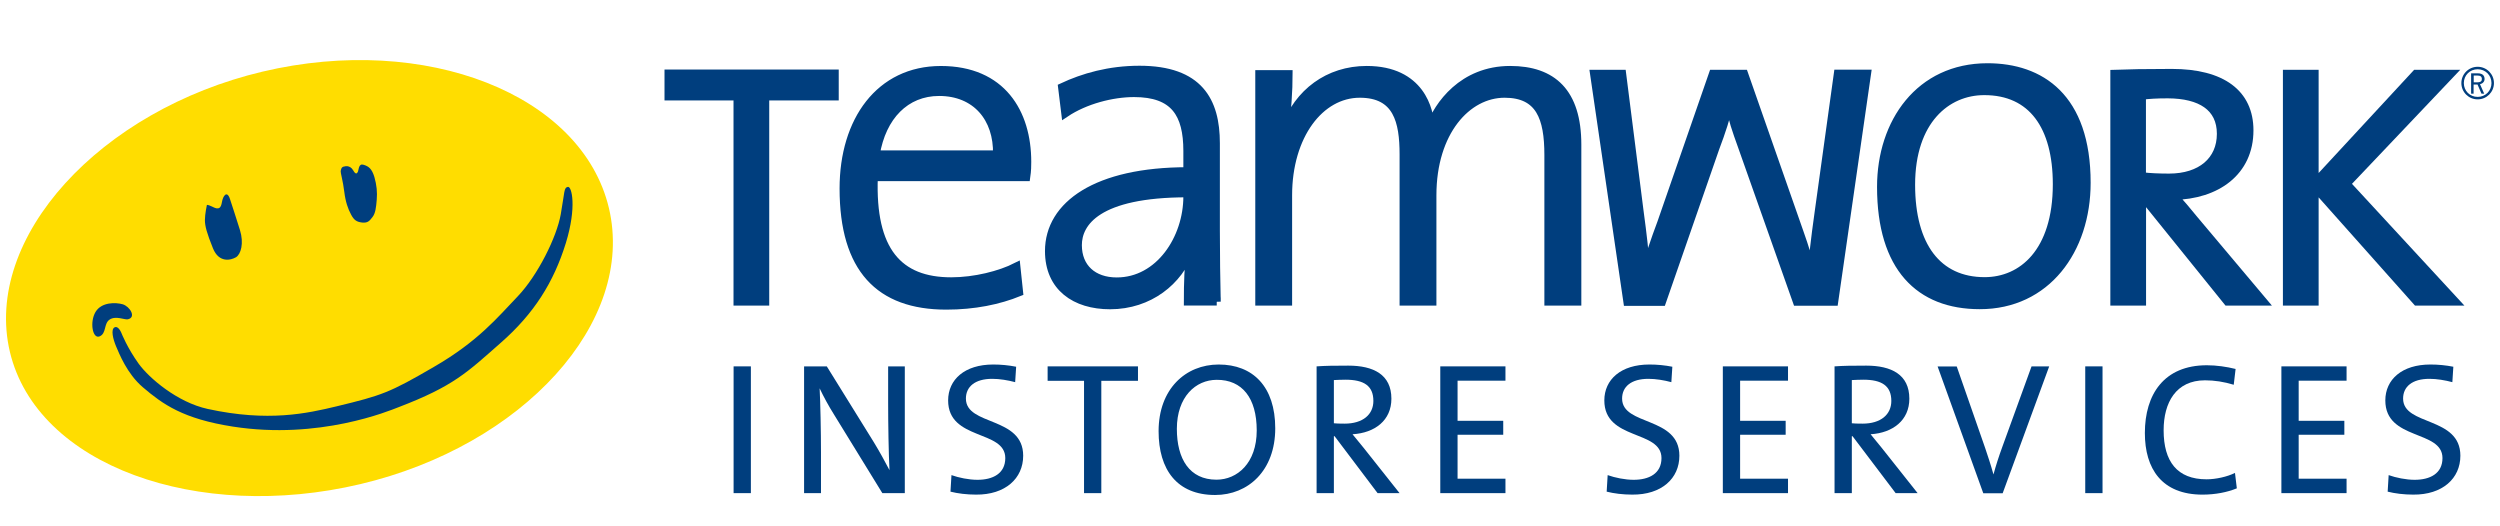 <?xml version="1.0" encoding="utf-8"?>
<!-- Generator: Adobe Illustrator 23.0.3, SVG Export Plug-In . SVG Version: 6.00 Build 0)  -->
<svg version="1.1" id="Layer_1" xmlns="http://www.w3.org/2000/svg" xmlns:xlink="http://www.w3.org/1999/xlink" x="0px" y="0px"
	 viewBox="0 0 202.53 42.63" style="enable-background:new 0 0 202.53 42.63;" xml:space="preserve">
<style type="text/css">
	.st0{fill:#003E7E;}
	.st1{fill:none;stroke:#003E7E;stroke-width:0.654;}
	.st2{clip-path:url(#SVGID_2_);fill:#003E7E;}
	.st3{clip-path:url(#SVGID_2_);fill:none;stroke:#003E7E;stroke-width:0.648;}
	.st4{clip-path:url(#SVGID_2_);fill:none;stroke:#003E7E;stroke-width:0.654;}
	.st5{clip-path:url(#SVGID_4_);fill:#003E7E;}
	.st6{clip-path:url(#SVGID_4_);fill:none;stroke:#003E7E;stroke-width:0.654;}
	.st7{clip-path:url(#SVGID_4_);fill:#FFDD00;}
	.st8{clip-path:url(#SVGID_6_);fill:#003E7E;}
	.st9{clip-path:url(#SVGID_8_);fill:#003E7E;}
	.st10{clip-path:url(#SVGID_10_);fill:#003E7E;}
	.st11{clip-path:url(#SVGID_12_);fill:#003E7E;}
	.st12{clip-path:url(#SVGID_14_);fill:#003E7E;}
	.st13{clip-path:url(#SVGID_16_);fill:#003E7E;}
</style>
<g>
	<polygon class="st0" points="67.62,7.81 67.62,5.96 54.16,5.96 54.16,7.81 59.75,7.81 59.75,24.43 61.99,24.43 61.99,7.81 	"/>
	<polygon class="st1" points="67.62,7.81 67.62,5.96 54.16,5.96 54.16,7.81 59.75,7.81 59.75,24.43 61.99,24.43 61.99,7.81 	"/>
	<g>
		<defs>
			<rect id="SVGID_1_" x="0.49" y="4.87" width="201.55" height="35.32"/>
		</defs>
		<clipPath id="SVGID_2_">
			<use xlink:href="#SVGID_1_"  style="overflow:visible;"/>
		</clipPath>
		<path class="st2" d="M80.77,12.51h-9.82c0.51-3.09,2.42-5.06,5.13-5.06C79.04,7.45,80.84,9.54,80.77,12.51 M83.22,13.11
			c0-3.98-2.05-7.44-7-7.44c-4.95,0-7.88,4.09-7.88,9.6c0,6.51,2.9,9.49,8.32,9.49c2.27,0,4.25-0.41,5.9-1.08l-0.22-2.08
			c-1.32,0.67-3.37,1.19-5.28,1.19c-4.25,0-6.49-2.45-6.27-8.44h12.35C83.22,13.81,83.22,13.37,83.22,13.11"/>
		<path class="st3" d="M80.77,12.51h-9.82c0.51-3.09,2.42-5.06,5.13-5.06C79.04,7.45,80.84,9.54,80.77,12.51z M83.22,13.11
			c0-3.98-2.05-7.44-7-7.44c-4.95,0-7.88,4.09-7.88,9.6c0,6.51,2.9,9.49,8.32,9.49c2.27,0,4.25-0.41,5.9-1.08l-0.22-2.08
			c-1.32,0.67-3.37,1.19-5.28,1.19c-4.25,0-6.49-2.45-6.27-8.44h12.35C83.22,13.81,83.22,13.37,83.22,13.11z"/>
		<path class="st2" d="M96.19,15.92c0,3.39-2.27,6.88-5.72,6.88c-1.91,0-3.15-1.12-3.15-2.94s1.57-4.2,8.87-4.2V15.92z M98.57,24.44
			c-0.04-1.67-0.07-3.83-0.07-5.73v-7.11c0-3.42-1.36-5.95-6.19-5.95c-2.45,0-4.54,0.6-6.27,1.41l0.26,2.12
			c1.61-1.08,3.81-1.64,5.57-1.64c3.26,0,4.32,1.67,4.32,4.69v1.64c-7.33,0-11.21,2.72-11.21,6.47c0,2.94,2.13,4.39,4.95,4.39
			c3.19,0,5.57-1.97,6.45-4.39l0.07,0.04c-0.18,1.08-0.22,2.57-0.22,4.05H98.57z"/>
		<path class="st3" d="M96.19,15.92c0,3.39-2.27,6.88-5.72,6.88c-1.91,0-3.15-1.12-3.15-2.94s1.57-4.2,8.87-4.2V15.92z M98.57,24.44
			c-0.04-1.67-0.07-3.83-0.07-5.73v-7.11c0-3.42-1.36-5.95-6.19-5.95c-2.45,0-4.54,0.6-6.27,1.41l0.26,2.12
			c1.61-1.08,3.81-1.64,5.57-1.64c3.26,0,4.32,1.67,4.32,4.69v1.64c-7.33,0-11.21,2.72-11.21,6.47c0,2.94,2.13,4.39,4.95,4.39
			c3.19,0,5.57-1.97,6.45-4.39l0.07,0.04c-0.18,1.08-0.22,2.57-0.22,4.05H98.57z"/>
		<path class="st2" d="M127.78,24.43V11.72c0-4.24-2-6.05-5.44-6.05c-3.85,0-5.85,2.86-6.48,4.62c0-1.35-0.78-4.62-5.14-4.62
			c-3.11,0-5.55,1.84-6.59,4.7l-0.07-0.04c0.22-1.2,0.33-3.04,0.33-4.32h-2.37v18.42h2.33v-8.61c0-4.85,2.59-8.23,5.81-8.23
			c3.04,0,3.55,2.25,3.55,4.92v11.92h2.33v-8.61c0-5.15,2.81-8.23,5.85-8.23c2.85,0,3.55,1.95,3.55,4.96v11.88H127.78z"/>
		<path class="st4" d="M127.78,24.43V11.72c0-4.24-2-6.05-5.44-6.05c-3.85,0-5.85,2.86-6.48,4.62c0-1.35-0.78-4.62-5.14-4.62
			c-3.11,0-5.55,1.84-6.59,4.7l-0.07-0.04c0.22-1.2,0.33-3.04,0.33-4.32h-2.37v18.42h2.33v-8.61c0-4.85,2.59-8.23,5.81-8.23
			c3.04,0,3.55,2.25,3.55,4.92v11.92h2.33v-8.61c0-5.15,2.81-8.23,5.85-8.23c2.85,0,3.55,1.95,3.55,4.96v11.88H127.78z"/>
		<path class="st2" d="M166.63,14.93c0,5.49-2.81,7.85-5.85,7.85c-3.81,0-5.96-2.85-5.96-7.81c0-5.22,2.89-7.59,5.92-7.59
			C164.63,7.37,166.63,10.23,166.63,14.93 M169.04,14.81c0-6.95-3.74-9.36-8.03-9.36c-5.51,0-8.62,4.47-8.62,9.69
			c0,6.54,3.11,9.58,7.99,9.58C165.78,24.73,169.04,20.26,169.04,14.81"/>
		<path class="st4" d="M166.63,14.93c0,5.49-2.81,7.85-5.85,7.85c-3.81,0-5.96-2.85-5.96-7.81c0-5.22,2.89-7.59,5.92-7.59
			C164.63,7.37,166.63,10.23,166.63,14.93z M169.04,14.81c0-6.95-3.74-9.36-8.03-9.36c-5.51,0-8.62,4.47-8.62,9.69
			c0,6.54,3.11,9.58,7.99,9.58C165.78,24.73,169.04,20.26,169.04,14.81z"/>
		<path class="st2" d="M179.92,10.84c0,2.16-1.61,3.55-4.2,3.55c-0.77,0-1.57-0.03-2.2-0.11V7.75c0.59-0.07,1.15-0.11,2.1-0.11
			C178.28,7.65,179.92,8.68,179.92,10.84 M182.23,10.56c0-2.98-2.2-4.65-6.29-4.65c-2.1,0-3.63,0.03-4.65,0.07v18.45h2.24v-8.45h0.1
			l6.82,8.45h2.9l-5.59-6.64c-0.59-0.71-1.15-1.42-1.68-1.92C179.57,15.81,182.23,13.93,182.23,10.56"/>
		<path class="st4" d="M179.92,10.84c0,2.16-1.61,3.55-4.2,3.55c-0.77,0-1.57-0.03-2.2-0.11V7.75c0.59-0.07,1.15-0.11,2.1-0.11
			C178.28,7.65,179.92,8.68,179.92,10.84z M182.23,10.56c0-2.98-2.2-4.65-6.29-4.65c-2.1,0-3.63,0.03-4.65,0.07v18.45h2.24v-8.45
			h0.1l6.82,8.45h2.9l-5.59-6.64c-0.59-0.71-1.15-1.42-1.68-1.92C179.57,15.81,182.23,13.93,182.23,10.56z"/>
	</g>
	<polygon class="st0" points="198.9,24.43 190.09,14.89 198.55,5.98 195.72,5.98 187.51,14.85 187.51,5.98 185.27,5.98 
		185.27,24.43 187.51,24.43 187.51,15.13 195.79,24.43 	"/>
	<polygon class="st1" points="198.9,24.43 190.09,14.89 198.55,5.98 195.72,5.98 187.51,14.85 187.51,5.98 185.27,5.98 
		185.27,24.43 187.51,24.43 187.51,15.13 195.79,24.43 	"/>
	<g>
		<defs>
			<rect id="SVGID_3_" x="0.49" y="4.87" width="201.55" height="35.32"/>
		</defs>
		<clipPath id="SVGID_4_">
			<use xlink:href="#SVGID_3_"  style="overflow:visible;"/>
		</clipPath>
		<path class="st5" d="M151.25,5.97l-2.66,18.47h-3.02l-4.47-12.64c-0.46-1.28-0.75-2.1-0.99-3.34h-0.04c-0.21,1-0.6,2.2-1.1,3.52
			l-4.33,12.47h-2.8l-2.7-18.47h2.27l1.42,11.19c0.25,1.85,0.43,3.34,0.5,4.76h0.04c0.18-1.07,0.71-2.52,1.21-3.87l4.19-12.08h2.52
			l4.51,12.89c0.43,1.21,0.75,2.27,0.92,3.05h0.04c0.11-0.96,0.25-2.45,0.57-4.69l1.56-11.26H151.25z"/>
		<path class="st6" d="M151.25,5.97l-2.66,18.47h-3.02l-4.47-12.64c-0.46-1.28-0.75-2.1-0.99-3.34h-0.04c-0.21,1-0.6,2.2-1.1,3.52
			l-4.33,12.47h-2.8l-2.7-18.47h2.27l1.42,11.19c0.25,1.85,0.43,3.34,0.5,4.76h0.04c0.18-1.07,0.71-2.52,1.21-3.87l4.19-12.08h2.52
			l4.51,12.89c0.43,1.21,0.75,2.27,0.92,3.05h0.04c0.11-0.96,0.25-2.45,0.57-4.69l1.56-11.26H151.25z"/>
		<path class="st7" d="M49.33,16.86C47.14,7.63,34.47,2.68,21.28,5.8C8.09,8.92-1.38,19.27,0.8,28.5
			C2.99,37.72,16,42.34,29.19,39.22C42.38,36.1,51.51,26.09,49.33,16.86"/>
		<path class="st5" d="M46,15.14c-0.33,0.08-0.24,0.34-0.57,2.21c-0.33,1.87-1.87,4.96-3.49,6.66c-1.63,1.7-3.2,3.64-6.8,5.72
			c-3.59,2.09-4.2,2.3-7.88,3.19c-2.37,0.57-5.53,1.28-10.43,0.21c-2.48-0.54-4.77-2.52-5.6-3.67c-0.92-1.28-1.38-2.45-1.38-2.45
			s-0.24-0.65-0.57-0.49c-0.32,0.16-0.12,0.96,0.12,1.53c0.25,0.57,0.87,2.21,2.17,3.32c1.63,1.39,3.26,2.56,7.3,3.19
			c7,1.09,12.66-1.28,13.41-1.57c4.47-1.71,5.54-2.8,8.3-5.23c2.68-2.35,4.28-4.9,5.26-8.07C46.74,16.76,46.32,15.06,46,15.14
			 M30.52,16.18c-0.05,0.61-0.1,1.09-0.34,1.4c-0.25,0.32-0.38,0.49-0.83,0.45c-0.45-0.05-0.67-0.19-0.91-0.65
			c-0.25-0.46-0.45-1.03-0.55-1.85c-0.1-0.83-0.31-1.56-0.29-1.65c0.01-0.09,0.04-0.38,0.29-0.39c0,0,0.45-0.17,0.73,0.32
			c0.19,0.34,0.3,0.27,0.38,0.09c0.07-0.19,0.06-0.68,0.46-0.55c0.41,0.13,0.66,0.31,0.87,0.99C30.52,15.01,30.57,15.57,30.52,16.18
			 M19.44,18.64c-0.33-1.06-0.57-1.78-0.81-2.52c-0.24-0.73-0.57-0.25-0.65,0.25c-0.08,0.48-0.24,0.65-0.73,0.4
			c-0.49-0.24-0.49-0.16-0.49-0.16s-0.16,0.73-0.16,1.22c0,0.49,0.16,1.06,0.65,2.28c0.49,1.22,1.46,0.97,1.87,0.73
			C19.52,20.59,19.77,19.7,19.44,18.64 M10.35,25.87c-0.25,0.05-0.98-0.31-1.47,0.02c-0.49,0.33-0.24,1.12-0.81,1.36
			c-0.57,0.24-0.82-1.16-0.33-1.98c0.49-0.81,1.63-0.78,2.2-0.62C10.51,24.82,11.08,25.71,10.35,25.87"/>
		<path class="st5" d="M200.4,6.12h0.3c0.22,0,0.36,0.07,0.36,0.28c0,0.15-0.06,0.27-0.39,0.27h-0.27V6.12z M200.19,5.94v1.65h0.2
			V6.85h0.32l0.32,0.74h0.22l-0.34-0.77c0.23-0.05,0.37-0.22,0.37-0.42c0-0.21-0.1-0.46-0.55-0.46H200.19z M200.72,7.85
			c-0.63,0-1.12-0.49-1.12-1.12c0-0.63,0.49-1.12,1.12-1.12c0.63,0,1.12,0.49,1.12,1.12C201.84,7.36,201.35,7.85,200.72,7.85
			 M200.72,8.05c0.73,0,1.32-0.59,1.32-1.32c0-0.73-0.59-1.32-1.32-1.32c-0.73,0-1.32,0.59-1.32,1.32
			C199.4,7.46,199.99,8.05,200.72,8.05"/>
	</g>
	<rect x="59.43" y="29.68" class="st0" width="1.4" height="10.27"/>
	<g>
		<defs>
			<rect id="SVGID_5_" x="0.49" y="4.87" width="201.55" height="35.32"/>
		</defs>
		<clipPath id="SVGID_6_">
			<use xlink:href="#SVGID_5_"  style="overflow:visible;"/>
		</clipPath>
		<path class="st8" d="M73.3,39.95V29.68h-1.35v2.92c0,1.71,0.04,4.23,0.11,5.49c-0.38-0.73-0.81-1.51-1.26-2.25l-3.82-6.16h-1.84
			v10.27h1.37v-3.3c0-1.63-0.05-4.09-0.11-5.19c0.33,0.69,0.7,1.38,1.17,2.13l3.91,6.36H73.3z"/>
		<path class="st8" d="M82.89,36.92c0-3.21-4.64-2.4-4.64-4.63c0-0.96,0.73-1.6,2.13-1.6c0.61,0,1.26,0.11,1.86,0.27l0.08-1.25
			c-0.61-0.12-1.23-0.18-1.86-0.18c-2.31,0-3.65,1.22-3.65,2.91c0,3.27,4.63,2.36,4.63,4.67c0,1.26-1.02,1.76-2.25,1.76
			c-0.71,0-1.52-0.17-2.11-0.38l-0.08,1.34c0.59,0.15,1.32,0.24,2.07,0.24C81.44,40.09,82.89,38.76,82.89,36.92"/>
	</g>
	<polygon class="st0" points="84.87,29.68 84.87,30.85 87.82,30.85 87.82,39.95 89.22,39.95 89.22,30.85 92.19,30.85 92.19,29.68 	
		"/>
	<g>
		<defs>
			<rect id="SVGID_7_" x="0.49" y="4.87" width="201.55" height="35.32"/>
		</defs>
		<clipPath id="SVGID_8_">
			<use xlink:href="#SVGID_7_"  style="overflow:visible;"/>
		</clipPath>
		<path class="st9" d="M101.81,34.87c0,2.65-1.58,3.99-3.26,3.99c-2.18,0-3.21-1.67-3.21-4.12c0-2.59,1.52-3.97,3.23-3.97
			C100.63,30.76,101.81,32.24,101.81,34.87 M103.31,34.7c0-3.38-1.81-5.17-4.58-5.17c-2.68,0-4.87,1.98-4.87,5.4
			c0,3.12,1.49,5.17,4.58,5.17C101.11,40.1,103.31,38.13,103.31,34.7"/>
		<path class="st9" d="M111.26,32.48c0,1.1-0.85,1.84-2.33,1.84c-0.41,0-0.72-0.01-0.87-0.03v-3.5c0.27-0.01,0.58-0.03,0.93-0.03
			C110.49,30.76,111.26,31.25,111.26,32.48 M112.72,32.3c0-1.96-1.46-2.68-3.49-2.68c-1.13,0-1.87,0.01-2.57,0.06v10.27h1.4v-4.61
			h0.06l3.48,4.61h1.78l-2.91-3.67c-0.27-0.34-0.59-0.73-0.9-1.1C111.39,35.07,112.72,34.05,112.72,32.3"/>
	</g>
	<polygon class="st0" points="116.68,29.68 116.68,39.95 121.96,39.95 121.96,38.78 118.08,38.78 118.08,35.22 121.78,35.22 
		121.78,34.09 118.08,34.09 118.08,30.84 121.96,30.84 121.96,29.68 	"/>
	<g>
		<defs>
			<rect id="SVGID_9_" x="0.49" y="4.87" width="201.55" height="35.32"/>
		</defs>
		<clipPath id="SVGID_10_">
			<use xlink:href="#SVGID_9_"  style="overflow:visible;"/>
		</clipPath>
		<path class="st10" d="M136.05,36.92c0-3.21-4.64-2.4-4.64-4.63c0-0.96,0.73-1.6,2.13-1.6c0.61,0,1.26,0.11,1.86,0.27l0.08-1.25
			c-0.61-0.12-1.23-0.18-1.86-0.18c-2.31,0-3.65,1.22-3.65,2.91c0,3.27,4.63,2.36,4.63,4.67c0,1.26-1.02,1.76-2.25,1.76
			c-0.71,0-1.52-0.17-2.11-0.38l-0.08,1.34c0.59,0.15,1.32,0.24,2.07,0.24C134.61,40.09,136.05,38.76,136.05,36.92"/>
	</g>
	<polygon class="st0" points="139.57,29.68 139.57,39.95 144.85,39.95 144.85,38.78 140.97,38.78 140.97,35.22 144.66,35.22 
		144.66,34.09 140.97,34.09 140.97,30.84 144.85,30.84 144.85,29.68 	"/>
	<g>
		<defs>
			<rect id="SVGID_11_" x="0.49" y="4.87" width="201.55" height="35.32"/>
		</defs>
		<clipPath id="SVGID_12_">
			<use xlink:href="#SVGID_11_"  style="overflow:visible;"/>
		</clipPath>
		<path class="st11" d="M153.22,32.48c0,1.1-0.85,1.84-2.33,1.84c-0.41,0-0.72-0.01-0.87-0.03v-3.5c0.27-0.01,0.58-0.03,0.93-0.03
			C152.44,30.76,153.22,31.25,153.22,32.48 M154.68,32.3c0-1.96-1.46-2.68-3.49-2.68c-1.13,0-1.87,0.01-2.57,0.06v10.27h1.4v-4.61
			h0.06l3.49,4.61h1.78l-2.91-3.67c-0.27-0.34-0.59-0.73-0.9-1.1C153.34,35.07,154.68,34.05,154.68,32.3"/>
		<path class="st11" d="M166.01,29.68h-1.43l-2.36,6.5c-0.3,0.82-0.52,1.51-0.72,2.24h-0.01c-0.21-0.76-0.47-1.54-0.67-2.13
			l-2.3-6.6h-1.55l3.7,10.27h1.57L166.01,29.68z"/>
	</g>
	<rect x="168.93" y="29.68" class="st0" width="1.4" height="10.27"/>
	<g>
		<defs>
			<rect id="SVGID_13_" x="0.49" y="4.87" width="201.55" height="35.32"/>
		</defs>
		<clipPath id="SVGID_14_">
			<use xlink:href="#SVGID_13_"  style="overflow:visible;"/>
		</clipPath>
		<path class="st12" d="M181.21,39.56l-0.15-1.25c-0.61,0.31-1.55,0.52-2.3,0.52c-2.39,0-3.48-1.45-3.48-3.97
			c0-2.25,1-4.05,3.35-4.05c0.78,0,1.54,0.12,2.33,0.36l0.15-1.28c-0.73-0.18-1.54-0.3-2.33-0.3c-3.47,0-5.02,2.36-5.02,5.49
			c0,2.89,1.37,4.99,4.67,4.99C179.46,40.07,180.44,39.88,181.21,39.56"/>
	</g>
	<polygon class="st0" points="184.82,29.68 184.82,39.95 190.1,39.95 190.1,38.78 186.22,38.78 186.22,35.22 189.92,35.22 
		189.92,34.09 186.22,34.09 186.22,30.84 190.1,30.84 190.1,29.68 	"/>
	<g>
		<defs>
			<rect id="SVGID_15_" x="0.49" y="4.87" width="201.55" height="35.32"/>
		</defs>
		<clipPath id="SVGID_16_">
			<use xlink:href="#SVGID_15_"  style="overflow:visible;"/>
		</clipPath>
		<path class="st13" d="M199.32,36.92c0-3.21-4.64-2.4-4.64-4.63c0-0.96,0.73-1.6,2.13-1.6c0.61,0,1.26,0.11,1.86,0.27l0.08-1.25
			c-0.61-0.12-1.23-0.18-1.86-0.18c-2.31,0-3.65,1.22-3.65,2.91c0,3.27,4.63,2.36,4.63,4.67c0,1.26-1.02,1.76-2.25,1.76
			c-0.71,0-1.52-0.17-2.11-0.38l-0.08,1.34c0.59,0.15,1.32,0.24,2.07,0.24C197.87,40.09,199.32,38.76,199.32,36.92"/>
	</g>
</g>
</svg>
